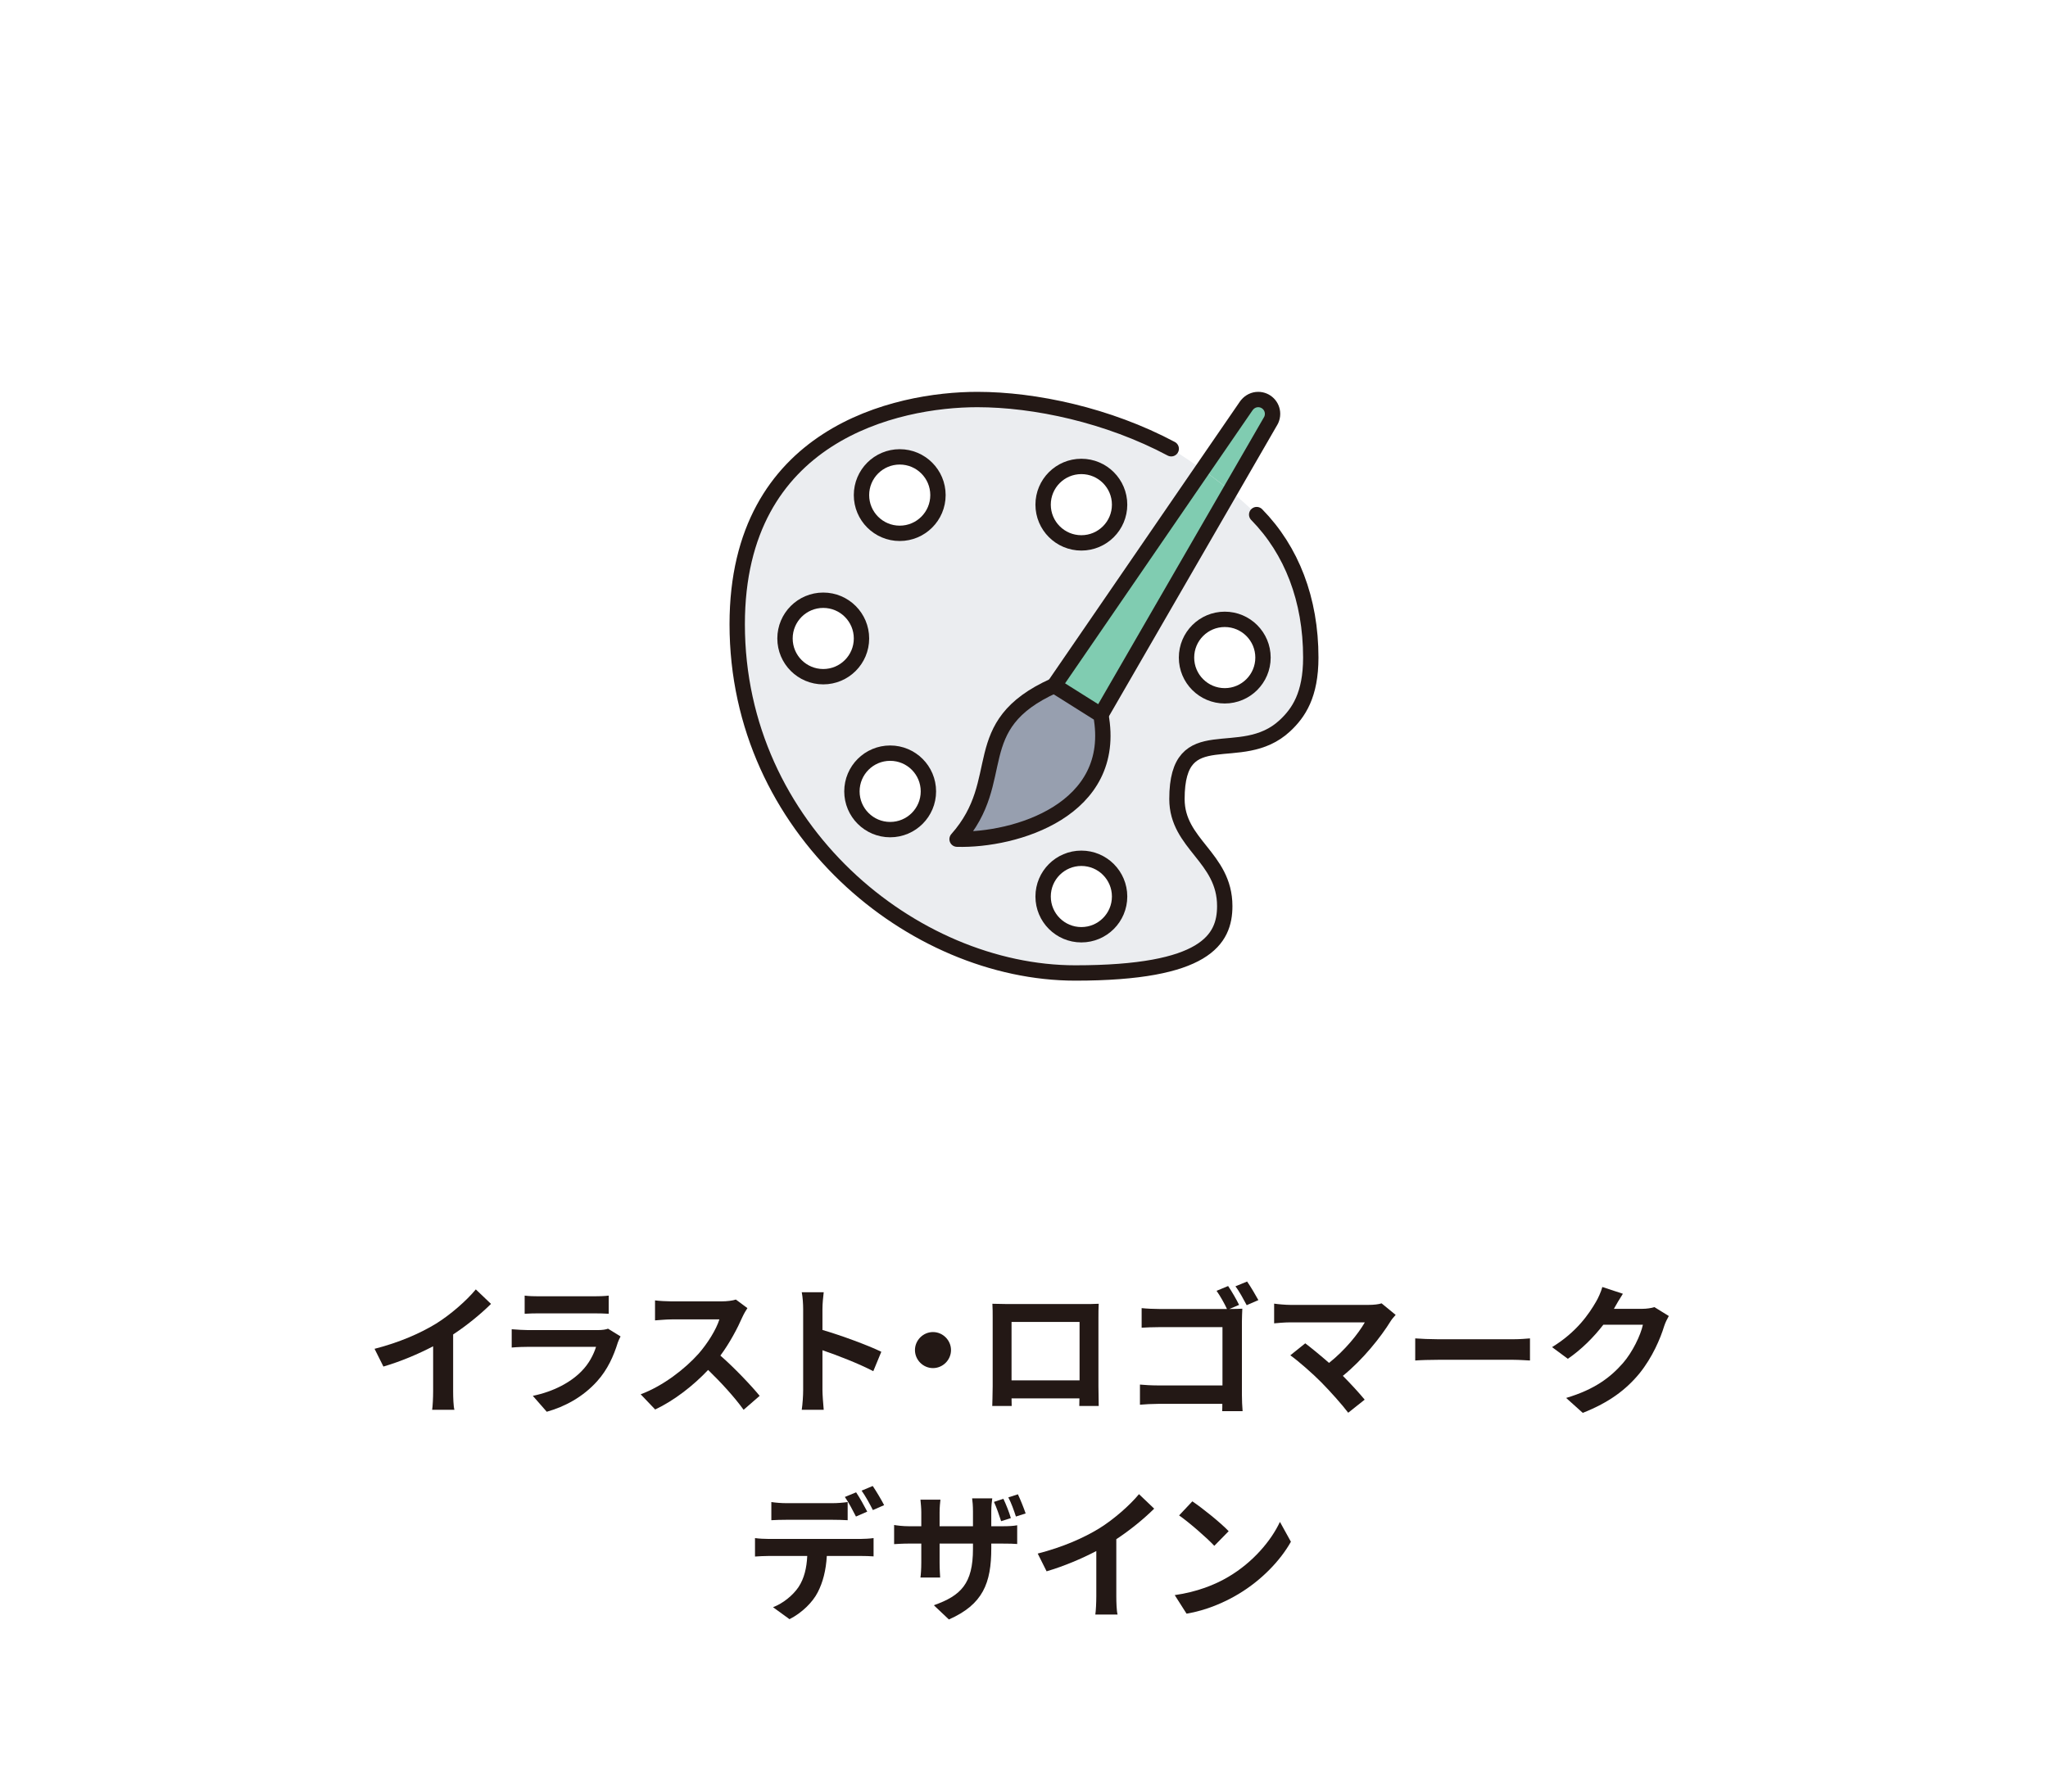 <svg height="280" viewBox="0 0 320 280" width="320" xmlns="http://www.w3.org/2000/svg"><path d="m0 0h320v280h-320z" fill="#fff"/><g fill="#231815"><path d="m68.14 206.862c2.267-1.408 4.775-3.608 6.205-5.347l2.377 2.266c-1.673 1.65-3.785 3.367-5.919 4.775v8.889c0 .969.044 2.332.197 2.883h-3.477c.089-.528.154-1.914.154-2.883v-7.041c-2.267 1.188-5.061 2.377-7.767 3.169l-1.387-2.772c3.938-1.012 7.173-2.442 9.615-3.938z"/><path d="m96.543 209.789c-.66 2.134-1.605 4.268-3.256 6.094-2.223 2.465-5.039 3.961-7.855 4.754l-2.178-2.486c3.3-.683 5.94-2.135 7.612-3.852 1.188-1.21 1.871-2.574 2.267-3.807h-10.628c-.527 0-1.628.022-2.552.11v-2.86c.924.066 1.87.132 2.552.132h10.892c.704 0 1.299-.088 1.606-.22l1.959 1.21c-.154.286-.33.683-.419.925zm-12.277-7.195h8.472c.682 0 1.76-.022 2.376-.11v2.839c-.594-.045-1.628-.066-2.421-.066h-8.427c-.704 0-1.65.021-2.288.066v-2.839c.616.088 1.54.11 2.288.11z"/><path d="m116.013 205.806c-.748 1.716-1.98 4.071-3.454 6.052 2.178 1.892 4.841 4.708 6.139 6.293l-2.509 2.178c-1.43-1.98-3.476-4.225-5.544-6.227-2.333 2.464-5.259 4.752-8.273 6.183l-2.267-2.376c3.543-1.32 6.953-4.005 9.021-6.315 1.452-1.65 2.794-3.829 3.278-5.391h-7.459c-.924 0-2.135.132-2.597.153v-3.124c.595.088 1.937.154 2.597.154h7.768c.945 0 1.826-.132 2.266-.286l1.805 1.342c-.176.242-.572.924-.771 1.364z"/><path d="m125.494 204.596c0-.77-.066-1.87-.221-2.641h3.433c-.088.771-.198 1.738-.198 2.641v3.256c2.949.859 7.174 2.421 9.197 3.411l-1.254 3.036c-2.267-1.188-5.566-2.464-7.943-3.278v6.228c0 .638.11 2.178.198 3.08h-3.433c.132-.881.221-2.2.221-3.08z"/><path d="m148.595 210.998c0 1.541-1.275 2.816-2.816 2.816-1.54 0-2.816-1.275-2.816-2.816 0-1.539 1.276-2.816 2.816-2.816 1.541 0 2.816 1.277 2.816 2.816z"/><path d="m157.394 203.804h12.102c.55 0 1.387 0 2.179-.044-.044.66-.044 1.475-.044 2.135v10.781c0 .857.044 2.971.044 3.059h-3.037c0-.045.022-.551.022-1.188h-10.605c.021.616.021 1.122.021 1.188h-3.036c0-.11.066-2.025.066-3.081v-10.759c0-.617 0-1.52-.044-2.135.901.021 1.738.044 2.332.044zm.66 11.926h10.628v-9.132h-10.628z"/><path d="m193.607 203.936-1.519.639h.089c.659 0 1.562-.022 1.936-.045-.021.506-.065 1.387-.065 2.025v11.396c0 .771.044 1.937.109 2.597h-3.19c.022-.353.022-.726.022-1.144h-10.056c-.858 0-2.112.065-2.816.132v-3.146c.748.065 1.738.132 2.729.132h10.165v-9.109h-9.901c-.924 0-2.112.044-2.729.088v-3.059c.837.088 1.959.133 2.729.133h10.605c-.418-.902-1.078-2.068-1.628-2.839l1.805-.748c.55.792 1.319 2.134 1.716 2.948zm3.015-.748-1.826.792c-.484-.901-1.145-2.156-1.761-2.948l1.826-.748c.551.792 1.343 2.135 1.761 2.904z"/><path d="m217.324 206.422c-1.584 2.574-4.4 6.096-7.503 8.604 1.254 1.254 2.552 2.684 3.41 3.719l-2.574 2.046c-.924-1.231-2.772-3.3-4.202-4.753-1.276-1.298-3.521-3.278-4.841-4.225l2.332-1.87c.88.66 2.332 1.849 3.719 3.059 2.486-1.98 4.555-4.532 5.589-6.337h-11.64c-.881 0-2.068.109-2.53.154v-3.08c.571.088 1.782.197 2.53.197h12.212c.836 0 1.584-.088 2.046-.242l2.2 1.805c-.308.352-.572.638-.748.924z"/><path d="m224.67 209.305h11.815c1.034 0 2.003-.088 2.575-.133v3.455c-.528-.021-1.65-.109-2.575-.109h-11.815c-1.254 0-2.729.043-3.542.109v-3.455c.792.066 2.398.133 3.542.133z"/><path d="m252.237 204.441c-.022.045-.044.066-.066.11h4.423c.682 0 1.408-.11 1.914-.265l2.244 1.387c-.241.418-.55 1.034-.726 1.584-.595 1.959-1.849 4.885-3.829 7.35-2.09 2.553-4.752 4.576-8.889 6.205l-2.597-2.333c4.511-1.342 6.953-3.257 8.867-5.435 1.496-1.717 2.772-4.356 3.125-6.007h-6.184c-1.474 1.914-3.388 3.851-5.545 5.325l-2.464-1.826c3.851-2.355 5.765-5.193 6.865-7.086.33-.55.792-1.562.99-2.311l3.212 1.057c-.506.77-1.078 1.76-1.342 2.244z"/><path d="m120.082 240.512h14.411c.463 0 1.431-.043 2.003-.131v2.859c-.55-.043-1.387-.065-2.003-.065h-5.303c-.132 2.267-.615 4.114-1.408 5.655-.77 1.539-2.464 3.234-4.422 4.225l-2.574-1.871c1.562-.594 3.102-1.848 3.982-3.146.901-1.363 1.275-3.014 1.364-4.862h-6.051c-.639 0-1.497.044-2.112.088v-2.882c.659.088 1.43.131 2.112.131zm2.794-5.588h7.195c.748 0 1.628-.066 2.376-.176v2.838c-.748-.044-1.606-.066-2.376-.066h-7.195c-.748 0-1.694.022-2.354.066v-2.838c.704.109 1.606.176 2.354.176zm12.63 1.32-1.761.77c-.462-.902-1.144-2.223-1.738-3.059l1.761-.726c.55.813 1.32 2.2 1.738 3.015zm2.641-1.013-1.761.771c-.462-.924-1.166-2.201-1.76-3.037l1.738-.726c.571.836 1.386 2.222 1.782 2.992z"/><path d="m148.264 253.098-2.354-2.222c4.247-1.497 6.117-3.389 6.117-8.802v-.836h-5.215v2.992c0 .99.066 1.871.088 2.311h-3.08c.065-.439.132-1.32.132-2.311v-2.992h-1.87c-1.101 0-1.893.066-2.376.088v-2.992c.396.066 1.275.198 2.376.198h1.87v-2.179c0-.638-.066-1.298-.132-1.98h3.124c-.044.418-.132 1.123-.132 2.002v2.157h5.215v-2.311c0-.88-.066-1.606-.132-2.046h3.146c-.066.462-.154 1.166-.154 2.046v2.311h1.628c1.167 0 1.827-.044 2.421-.154v2.927c-.484-.045-1.254-.066-2.398-.066h-1.65v.727c0 5.457-1.298 8.779-6.623 11.133zm9.682-15.842-1.519.484c-.308-.924-.704-2.135-1.122-3.015l1.475-.484c.418.88.924 2.156 1.166 3.015zm2.311-.727-1.519.484c-.308-.945-.726-2.135-1.188-2.992l1.497-.484c.418.881.924 2.156 1.21 2.992z"/><path d="m171.761 238.862c2.267-1.408 4.774-3.608 6.205-5.347l2.376 2.266c-1.672 1.65-3.784 3.367-5.919 4.775v8.889c0 .969.044 2.332.198 2.883h-3.477c.088-.528.154-1.914.154-2.883v-7.041c-2.267 1.188-5.061 2.377-7.768 3.169l-1.386-2.772c3.938-1.012 7.173-2.442 9.615-3.938z"/><path d="m191.979 246.409c3.763-2.222 6.623-5.589 8.01-8.56l1.716 3.103c-1.672 2.971-4.599 6.007-8.141 8.142-2.223 1.342-5.062 2.574-8.163 3.102l-1.849-2.904c3.433-.483 6.293-1.605 8.427-2.882zm0-7.106-2.244 2.287c-1.144-1.231-3.895-3.63-5.501-4.752l2.068-2.2c1.54 1.034 4.401 3.322 5.677 4.665z"/></g><path d="m187.887 73.389 6.856-9.978.134-.164c.418-.493 1.031-.807 1.718-.807 1.24 0 2.241 1.001 2.241 2.241 0 .344-.075.657-.209.956l-.09.164-6.303 10.919c-1.494-1.24-3.002-2.36-4.347-3.331z" fill="#80ccb1"/><path d="m192.234 76.72-20.225 35.012-7.289-4.586 23.167-33.758c1.344.971 2.853 2.091 4.347 3.331z" fill="#80ccb1"/><path d="m204.811 102.77c0 5.84-1.897 8.649-4.048 10.65-6.931 6.453-16.864-1.3-16.864 11.457 0 7.08 7.468 9.082 7.468 16.729 0 5.213-2.987 10.456-23.346 10.456-25.348 0-52.832-22.435-52.832-54.505 0-29.739 24.945-35.117 37.522-35.117 8.977 0 20.419 2.435 30.292 7.693 0 0 2.106 1.285 4.884 3.256l-23.167 33.758c-13.966 6.274-6.901 14.668-15.176 24.004 9.037.254 25.229-4.541 22.465-19.418l20.225-35.012c1.434 1.165 2.853 2.42 4.123 3.704 5.467 5.571 8.454 13.279 8.454 22.346zm-7.468 0c0-3.301-2.674-5.975-5.975-5.975s-5.975 2.674-5.975 5.975 2.674 5.975 5.975 5.975 5.975-2.674 5.975-5.975zm-22.405-23.899c0-3.301-2.674-5.975-5.975-5.975s-5.975 2.674-5.975 5.975 2.674 5.975 5.975 5.975 5.975-2.674 5.975-5.975zm0 61.242c0-3.301-2.674-5.975-5.975-5.975s-5.975 2.674-5.975 5.975 2.674 5.975 5.975 5.975 5.975-2.674 5.975-5.975zm-28.38-62.735c0-3.301-2.674-5.975-5.975-5.975s-5.975 2.674-5.975 5.975 2.674 5.975 5.975 5.975 5.975-2.674 5.975-5.975zm-1.494 46.305c0-3.301-2.674-5.975-5.975-5.975s-5.975 2.674-5.975 5.975 2.674 5.975 5.975 5.975 5.975-2.674 5.975-5.975zm-10.456-23.899c0-3.301-2.674-5.975-5.975-5.975s-5.975 2.674-5.975 5.975 2.674 5.975 5.975 5.975 5.975-2.674 5.975-5.975z" fill="#ebedf0"/><path d="m172.009 111.732c2.763 14.877-13.428 19.672-22.465 19.418 8.275-9.336 1.21-17.73 15.176-24.004l7.289 4.586z" fill="#979faf"/><path d="m196.357 80.424c5.467 5.571 8.454 13.279 8.454 22.346 0 5.84-1.897 8.649-4.048 10.65-6.931 6.453-16.864-1.3-16.864 11.457 0 7.08 7.468 9.082 7.468 16.729 0 5.213-2.987 10.456-23.346 10.456-25.348 0-52.832-22.435-52.832-54.505 0-29.739 24.945-35.117 37.522-35.117 8.977 0 20.419 2.435 30.292 7.693" fill="none" stroke="#231815" stroke-linecap="round" stroke-linejoin="round" stroke-width="2.4"/><circle cx="140.582" cy="77.377" fill="none" r="5.975" stroke="#231815" stroke-linecap="round" stroke-linejoin="round" stroke-width="2.4"/><circle cx="128.632" cy="99.783" fill="none" r="5.975" stroke="#231815" stroke-linecap="round" stroke-linejoin="round" stroke-width="2.4"/><circle cx="139.088" cy="123.682" fill="none" r="5.975" stroke="#231815" stroke-linecap="round" stroke-linejoin="round" stroke-width="2.4"/><circle cx="168.962" cy="140.112" fill="none" r="5.975" stroke="#231815" stroke-linecap="round" stroke-linejoin="round" stroke-width="2.4"/><circle cx="168.962" cy="78.871" fill="none" r="5.975" stroke="#231815" stroke-linecap="round" stroke-linejoin="round" stroke-width="2.4"/><circle cx="191.368" cy="102.77" fill="none" r="5.975" stroke="#231815" stroke-linecap="round" stroke-linejoin="round" stroke-width="2.4"/><path d="m164.72 107.147 23.167-33.758 6.856-9.978.134-.164c.418-.493 1.031-.807 1.718-.807 1.24 0 2.241 1.001 2.241 2.241 0 .344-.075.657-.209.956l-.09.164-6.303 10.919-20.225 35.012" fill="none" stroke="#231815" stroke-linecap="round" stroke-linejoin="round" stroke-width="2.4"/><path d="m172.009 111.732-7.289-4.586c-13.966 6.274-6.901 14.668-15.176 24.004 9.037.254 25.229-4.541 22.465-19.418z" fill="none" stroke="#231815" stroke-linecap="round" stroke-linejoin="round" stroke-width="2.4"/></svg>